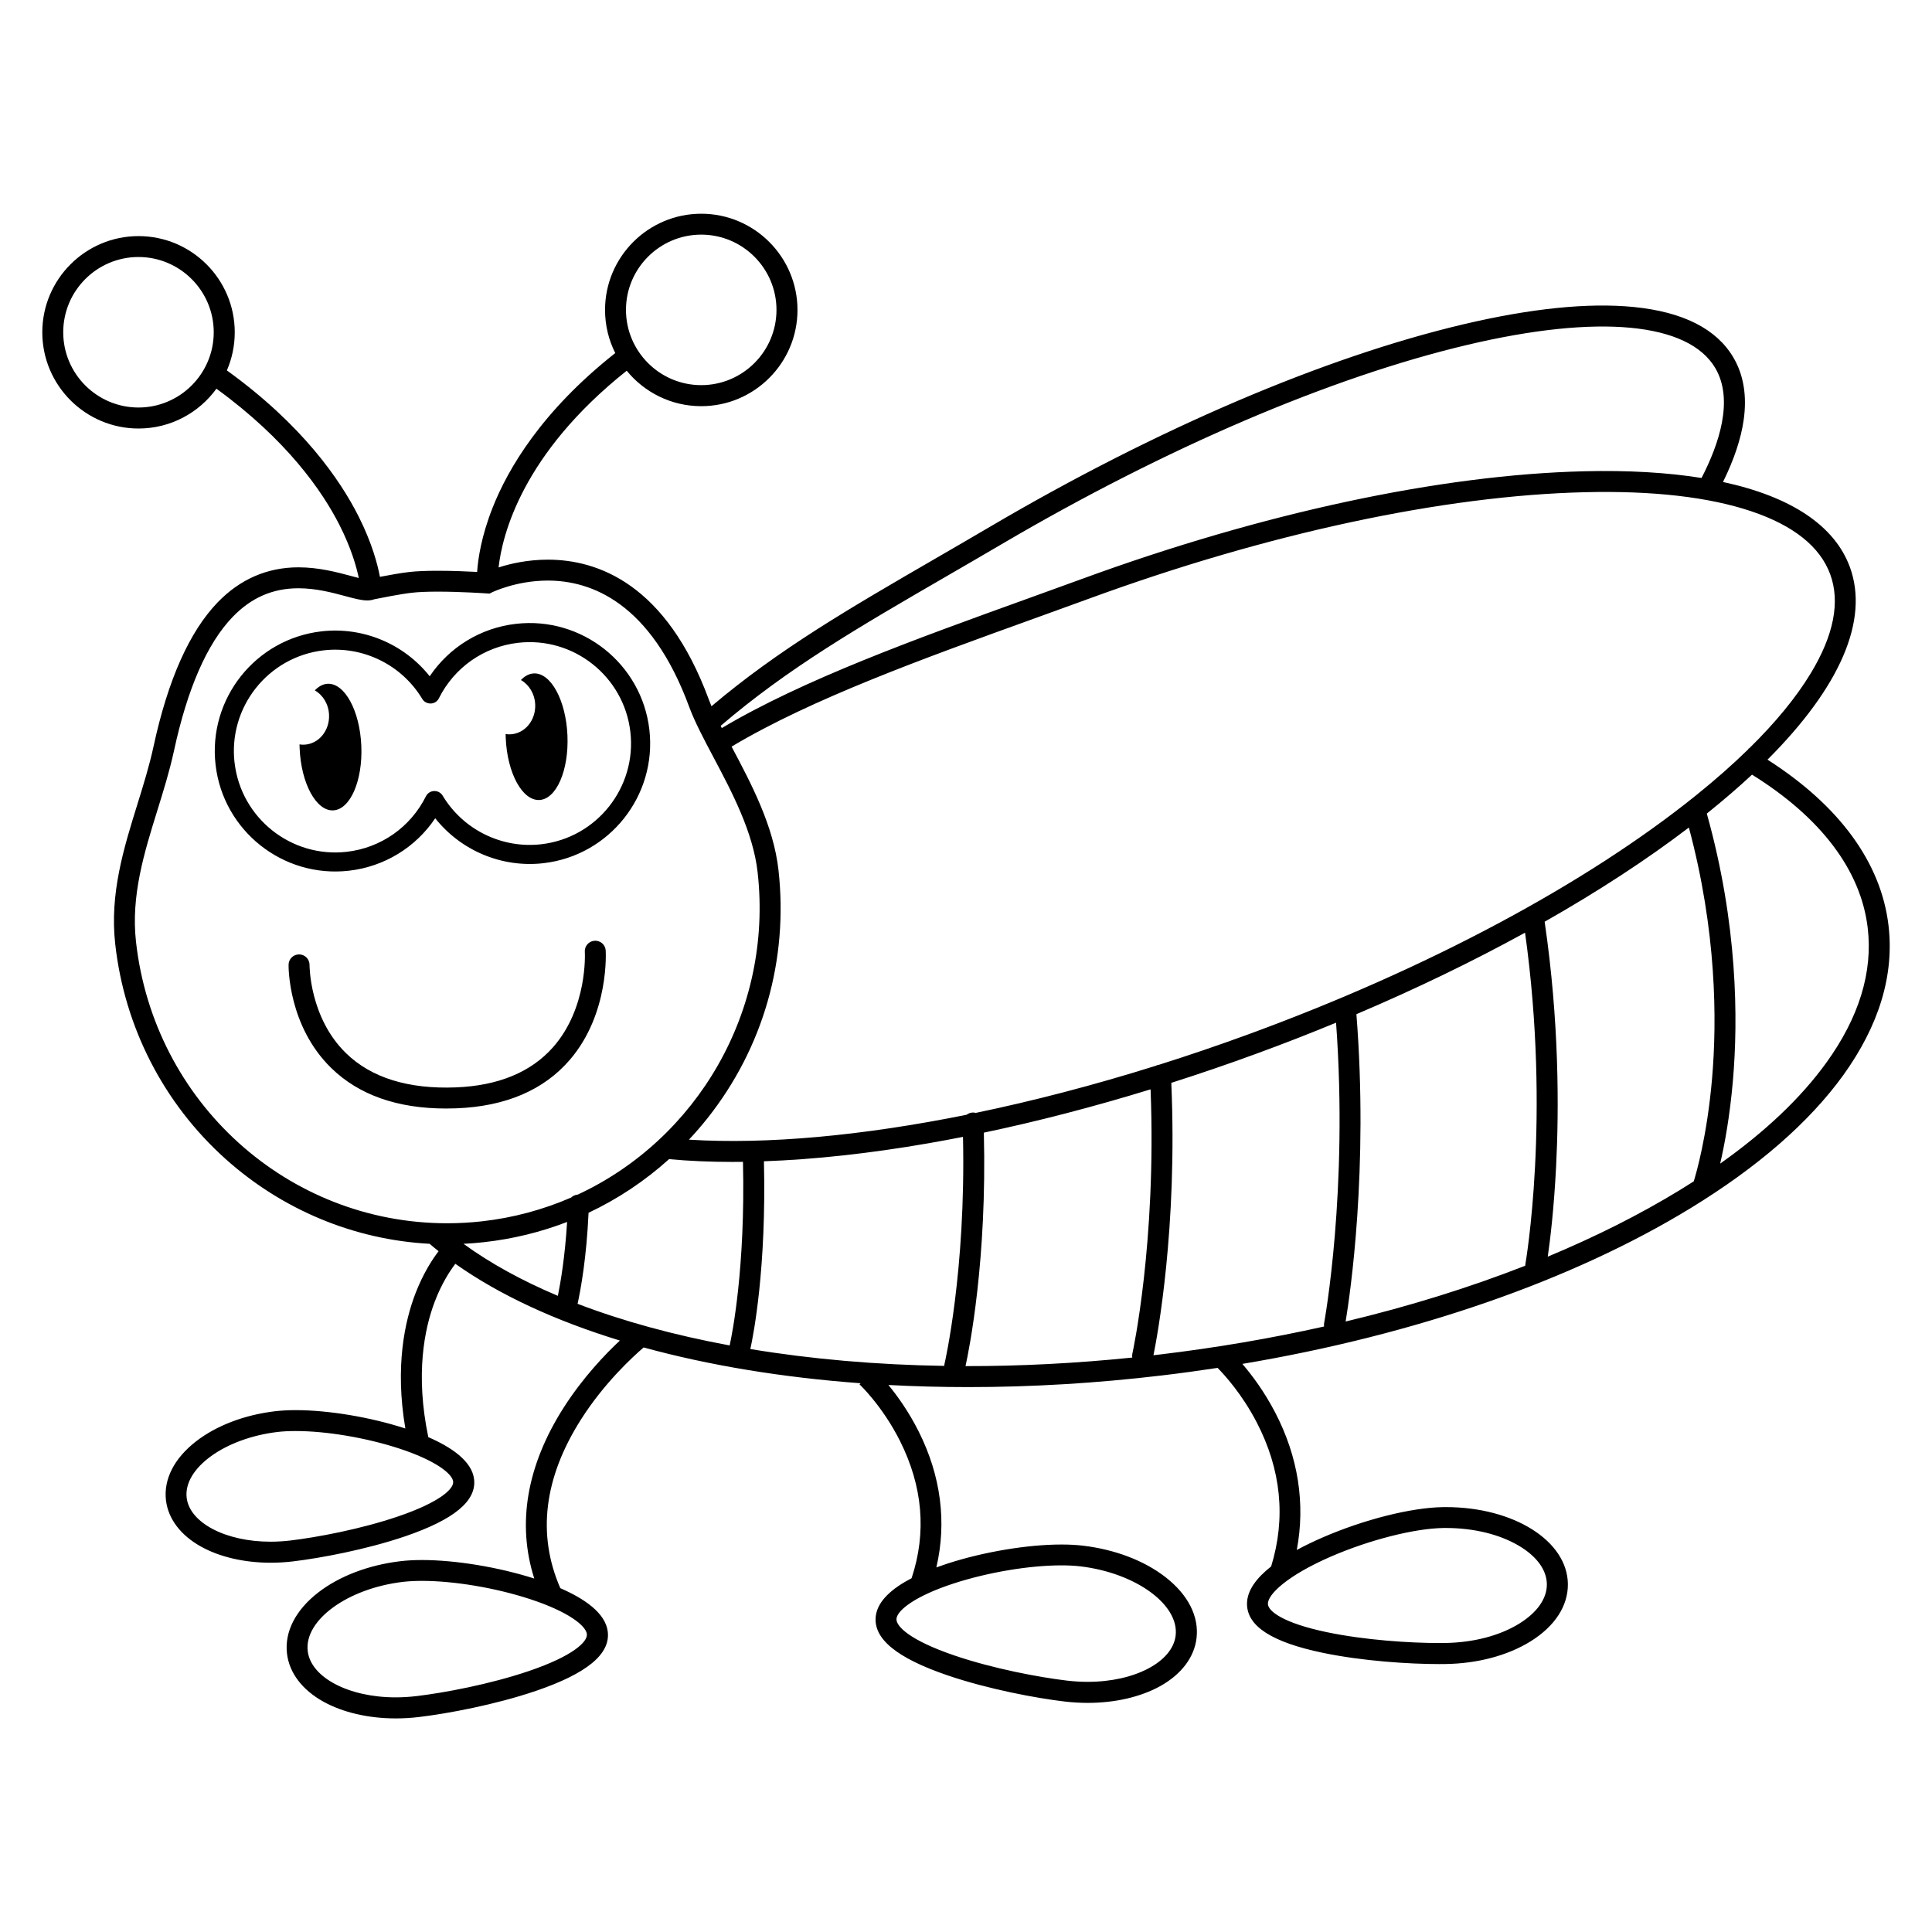 <?xml version="1.0" encoding="UTF-8"?>
<!-- Uploaded to: SVG Repo, www.svgrepo.com, Generator: SVG Repo Mixer Tools -->
<svg fill="#000000" width="800px" height="800px" version="1.1" viewBox="144 144 512 512" xmlns="http://www.w3.org/2000/svg">
 <path d="m644.47 389.22c-1.984-16.652-13.039-31.746-32.062-43.902 19.246-19.246 26.965-37 21.836-51.016-4.039-11.035-15.648-18.695-33.633-22.57 2.922-5.918 4.762-11.43 5.477-16.41 0.91-6.379-0.004-11.957-2.719-16.574-4.465-7.598-13.359-12.102-26.453-13.395-12.055-1.184-27.297 0.379-45.312 4.641-36.699 8.688-81.066 27.652-124.94 53.426-5.066 2.977-9.91 5.785-14.594 8.5-23.141 13.41-41.66 24.141-59.52 39.242-0.25-0.598-0.488-1.184-0.695-1.75-11.305-30.66-29.449-37.094-42.672-37.094-5.371 0-9.957 1.066-13.055 2.062 0.973-8.609 6.262-30.121 33.957-52.133 4.68 5.734 11.801 9.395 19.754 9.395 14.062 0 25.504-11.441 25.504-25.496 0-14.055-11.441-25.504-25.504-25.504-14.055 0-25.496 11.441-25.496 25.504 0 4.102 0.977 7.981 2.707 11.422-19.539 15.422-28.465 30.727-32.52 41.016-2.984 7.566-3.856 13.566-4.086 16.984-2.59-0.137-6.555-0.309-10.43-0.309-3.047 0-5.562 0.105-7.457 0.316-2.191 0.242-5.496 0.84-7.871 1.293-0.613-3.281-2.09-8.914-5.617-15.941-4.918-9.789-14.941-24.336-34.945-38.762 1.34-3.098 2.086-6.508 2.086-10.098 0-14.062-11.441-25.496-25.496-25.496-14.062 0-25.504 11.441-25.504 25.496 0 14.062 11.441 25.496 25.504 25.496 8.48 0 16-4.16 20.641-10.551 18.594 13.531 27.973 27 32.582 36.062 3.125 6.137 4.519 11.105 5.148 14.102-0.656-0.16-1.379-0.359-2.125-0.555-3.566-0.957-8.453-2.273-13.863-2.273-8.273 0-15.492 3.141-21.445 9.316-7.465 7.75-13.168 20.57-16.957 38.125-1.109 5.141-2.731 10.359-4.301 15.406-3.606 11.613-7.344 23.617-5.863 36.945 2.445 22.012 12.809 42.234 29.191 56.949 15.098 13.559 34.164 21.461 54.129 22.531 0.777 0.66 1.562 1.316 2.379 1.961-1.684 2.203-4.07 5.875-6.09 11.082-2.871 7.418-5.512 19.453-2.719 35.906-0.004-0.004-0.016-0.004-0.023-0.012-9.219-2.996-20.344-4.856-29.035-4.856-1.988 0-3.828 0.102-5.465 0.293-8.105 0.961-15.543 3.797-20.938 7.977-5.805 4.5-8.629 10.047-7.977 15.633 0.586 4.898 3.883 9.254 9.281 12.258 4.949 2.762 11.496 4.277 18.438 4.277 1.949 0 3.941-0.109 5.914-0.348 7.234-0.863 19.34-3.109 29.691-6.629 13.012-4.438 19.016-9.391 18.328-15.16-0.574-4.828-6.086-8.516-12.133-11.145-3.477-16.695-1.027-28.688 1.691-35.859 1.84-4.852 4.039-8.195 5.477-10.078 11.688 8.277 26.496 15.098 43.605 20.34-3.824 3.566-9.77 9.742-14.918 17.809-4.871 7.633-7.996 15.371-9.301 23.004-1.289 7.582-0.777 15.039 1.531 22.258-9.512-3.031-20.859-4.906-29.762-4.906-2.07 0-3.984 0.105-5.691 0.309-8.445 1.004-16.188 3.949-21.805 8.297-6.019 4.672-8.957 10.422-8.273 16.207 0.605 5.078 4.019 9.586 9.621 12.707 5.148 2.867 11.965 4.453 19.191 4.453 2.031 0 4.106-0.121 6.168-0.367 7.547-0.902 20.184-3.25 30.973-6.922 13.527-4.609 19.758-9.742 19.055-15.695-0.59-4.984-6.297-8.801-12.574-11.527-6.191-14.191-4.359-29.227 5.473-44.703 6.195-9.754 13.836-16.723 16.609-19.094 17.301 4.75 36.711 7.957 57.488 9.488l-0.277 0.297c0.059 0.059 6.051 5.684 10.73 15.008 6.047 12.062 7.078 24.289 3.066 36.363-4.957 2.574-8.996 5.914-9.492 10.066-0.707 5.949 5.527 11.078 19.055 15.688 10.793 3.672 23.422 6.027 30.969 6.922 2.055 0.242 4.133 0.363 6.172 0.363 7.231 0 14.035-1.578 19.191-4.445 5.602-3.117 9.02-7.637 9.621-12.711 0.684-5.785-2.254-11.539-8.281-16.207-5.606-4.348-13.352-7.297-21.801-8.297-1.707-0.203-3.621-0.309-5.691-0.309-9.062 0-20.668 1.945-30.273 5.066-0.945 0.312-1.926 0.645-2.906 1.004 2.793-11.941 1.215-24.273-4.672-36.004-2.66-5.305-5.691-9.496-8.035-12.344 6.926 0.371 14 0.559 21.184 0.559 16.637 0 33.867-1.008 51.352-3.094 4.938-0.586 9.84-1.254 14.699-1.996 1.926 1.949 6.523 7.027 10.367 14.43 6.488 12.5 7.773 25.348 3.828 38.188-3.797 2.977-6.449 6.363-6.398 10.012 0.082 5.848 6.609 10.055 19.973 12.855 10.574 2.211 22.934 3.008 30.973 3.008h0.004c0.551 0 1.09-0.004 1.613-0.012 8.504-0.117 16.504-2.242 22.551-5.984 6.473-4.016 9.996-9.43 9.922-15.254-0.152-11.41-14.355-20.348-32.305-20.348-0.246 0-0.492 0-0.734 0.004-8.434 0.109-20.973 3.269-31.957 8.039-2.238 0.973-4.578 2.086-6.848 3.316 2.316-12.219 0.387-24.668-5.699-36.387-2.926-5.644-6.242-10.031-8.727-12.922 45.785-7.688 87.391-22.082 118.82-41.293 17.77-10.863 31.371-22.695 40.406-35.188 9.527-13.227 13.578-26.59 12.008-39.754zm-314.64-183.04c11 0 19.945 8.949 19.945 19.945 0 11-8.949 19.941-19.945 19.941-10.992 0-19.941-8.949-19.941-19.941 0-11 8.949-19.945 19.941-19.945zm-149.13 45.816c-11 0-19.945-8.949-19.945-19.945 0-11 8.949-19.941 19.945-19.941 10.992 0 19.941 8.949 19.941 19.941 0 10.996-8.945 19.945-19.941 19.945zm83.391 284.63c0.223 1.895-3.465 5.453-14.605 9.246-9.93 3.387-21.582 5.551-28.551 6.379-1.758 0.207-3.531 0.312-5.262 0.312-11.875 0-21.41-5.004-22.203-11.637-0.926-7.793 10.086-15.773 24.051-17.438 1.426-0.168 3.039-0.25 4.812-0.25 8.148 0 18.609 1.758 27.316 4.586 9.625 3.129 14.191 6.676 14.441 8.801zm35.434 40.418c0.242 2.019-3.633 5.801-15.332 9.785-10.383 3.535-22.555 5.793-29.836 6.66-1.84 0.215-3.691 0.328-5.512 0.328-12.449 0-22.469-5.273-23.297-12.262-0.977-8.203 10.578-16.602 25.215-18.34 1.492-0.172 3.184-0.266 5.039-0.266 8.516 0 19.461 1.832 28.555 4.797 10.105 3.285 14.902 7.035 15.168 9.297zm97.215-13.414c9.094-2.953 20.043-4.793 28.555-4.793 1.855 0 3.547 0.09 5.039 0.266 14.641 1.742 26.188 10.137 25.223 18.34-0.828 6.992-10.848 12.262-23.297 12.262-1.82 0-3.672-0.109-5.516-0.328-7.273-0.863-19.453-3.129-29.832-6.664-11.703-3.984-15.574-7.754-15.332-9.777 0.27-2.266 5.059-6.019 15.16-9.305zm99.957-7.117c10.203-4.43 22.188-7.473 29.82-7.578 0.223-0.004 0.438-0.004 0.66-0.004 7.371 0 14.254 1.684 19.383 4.734 4.707 2.797 7.32 6.394 7.371 10.133 0.055 3.797-2.539 7.512-7.289 10.461-5.195 3.219-12.191 5.047-19.699 5.148-0.5 0.004-1.008 0.012-1.535 0.012h-0.004c-7.769 0-19.68-0.762-29.84-2.887-11.441-2.402-15.527-5.535-15.559-7.492-0.039-2.519 5.168-7.516 16.691-12.527zm111.47-277c11.164 3.762 18.176 9.375 20.863 16.691 2.676 7.316 0.941 16.133-5.152 26.207-3.863 6.387-9.34 13.062-16.348 19.941-0.023-0.016-0.051-0.031-0.082-0.047l-0.156 0.277c-4.109 4.016-8.742 8.102-13.887 12.242-29.207 23.508-71.305 45.984-118.55 63.273-7.906 2.898-15.816 5.586-23.668 8.066-0.336 0.047-0.664 0.141-0.953 0.297-16.246 5.098-32.27 9.273-47.648 12.469-0.258-0.07-0.523-0.105-0.797-0.098-0.613 0.02-1.16 0.238-1.613 0.586-27.527 5.559-52.891 7.906-73.605 6.606 1.723-1.832 3.387-3.75 4.973-5.754 14.73-18.617 21.402-41.934 18.766-65.652-1.305-11.758-7.18-22.844-12.359-32.617-0.023-0.047-0.051-0.09-0.074-0.141 21.145-12.641 51.027-23.422 79.965-33.859 4.871-1.758 9.906-3.57 14.766-5.352 47.246-17.297 93.906-27.312 131.38-28.207 18.027-0.438 32.898 1.273 44.18 5.07zm-213.32 17.199c4.695-2.719 9.543-5.527 14.629-8.516 43.402-25.492 87.219-44.25 123.4-52.805 34.637-8.195 58.582-5.953 65.703 6.168 4.938 8.414 0.977 20.156-3.656 29.109-9.027-1.449-19.426-2.062-31.078-1.777-38.074 0.91-85.359 11.047-133.16 28.547-4.848 1.773-9.879 3.586-14.742 5.344-29.066 10.484-59.07 21.312-80.656 34.164-0.105-0.195-0.203-0.395-0.301-0.59 17.852-15.293 36.473-26.09 59.863-39.645zm-103.01 190.7c-9.559-4.035-17.945-8.652-25.008-13.789 1.82-0.09 3.629-0.23 5.43-0.434 7.644-0.848 15.027-2.66 22.027-5.359-0.562 9.211-1.715 15.992-2.449 19.582zm-20.188-19.742c-3.039 0.336-6.109 0.508-9.148 0.508-42.289 0.004-77.746-32.094-82.469-74.664-1.355-12.172 2.207-23.617 5.648-34.684 1.602-5.16 3.266-10.5 4.43-15.879 3.566-16.52 8.793-28.445 15.527-35.441 4.938-5.125 10.645-7.613 17.445-7.613 4.68 0 8.973 1.152 12.43 2.082 2.379 0.641 4.254 1.145 5.801 1.145 0.691 0 1.293-0.102 1.844-0.301 1.266-0.258 6.969-1.406 10.012-1.742 1.691-0.191 4-0.289 6.84-0.289 6.211 0 12.887 0.465 12.953 0.469l0.762 0.051 0.676-0.336c0.066-0.031 6.379-3.117 14.785-3.117 11.461 0 27.266 5.805 37.457 33.469 1.473 3.981 3.863 8.5 6.402 13.285 4.949 9.336 10.555 19.922 11.742 30.625 4.082 36.789-16.152 70.711-47.699 85.352-0.672 0.051-1.27 0.332-1.727 0.77-7.375 3.203-15.328 5.383-23.711 6.312zm65.719 32.887c-14.887-2.762-28.406-6.473-40.301-11.035 0.828-3.789 2.367-12.184 2.906-24.129 7.734-3.641 14.914-8.418 21.332-14.207 5.25 0.488 10.863 0.734 16.793 0.734 0.926 0 1.859-0.012 2.797-0.02 0.66 28.207-2.891 45.773-3.527 48.656zm56.918 4.977c-0.031 0.145-0.051 0.297-0.059 0.441-17.891-0.281-35.16-1.777-51.379-4.465 0.84-3.844 4.273-21.391 3.602-49.758 13.371-0.48 28.086-2.074 43.625-4.777 3.012-0.523 6.055-1.094 9.129-1.691 0.785 35.688-4.859 60-4.918 60.25zm49.805-2.828c-0.082 0.359-0.082 0.719-0.031 1.062-14.953 1.535-29.75 2.289-44.188 2.266 1.004-4.574 5.719-28.066 4.856-61.867 14.355-3.019 29.227-6.883 44.184-11.48 1.59 40.621-4.738 69.676-4.82 70.02zm50.82-8.117c-0.066 0.324-0.066 0.641-0.012 0.945-14.062 3.148-28.66 5.648-43.605 7.43-0.539 0.07-1.078 0.121-1.617 0.188 1.008-4.953 6.402-33.66 4.727-72.188 7.461-2.379 14.938-4.934 22.359-7.652 7.231-2.641 14.344-5.414 21.305-8.293 3.262 44.559-3.086 79.215-3.156 79.57zm53.332-15.594c-0.031 0.145-0.039 0.293-0.047 0.438-14.801 5.793-30.773 10.762-47.59 14.781 1.176-7.106 6.09-40.352 2.856-81.445 15.809-6.715 30.809-13.977 44.691-21.598 6.848 48.926 0.16 87.391 0.09 87.824zm49.484-49.344c-1.32 15.488-4.273 25.512-4.867 27.418-1.219 0.781-2.457 1.559-3.719 2.332-10.555 6.445-22.293 12.348-34.969 17.625 0.598-4.144 1.633-12.473 2.211-23.941 0.766-15.008 0.848-38.371-3.039-64.816 14.125-8.016 26.988-16.398 38.223-24.965 7.375 27.5 7.457 51.133 6.16 66.348zm30.215-3.953c-6.707 9.27-16.125 18.207-28.082 26.668 1.148-4.949 2.559-12.445 3.379-22.023 1.395-16.125 1.293-41.402-6.922-70.738 0.188-0.152 0.379-0.301 0.562-0.453 4.121-3.32 7.93-6.609 11.422-9.863 18.262 11.359 28.844 25.336 30.656 40.594 1.398 11.727-2.305 23.777-11.016 35.816zm-391.44-50.953c9.375-1.082 17.664-6.188 22.836-13.898 6.797 8.57 17.648 13.18 28.691 11.906 17.488-2.019 30.074-17.887 28.059-35.371-2.016-17.488-17.887-30.074-35.371-28.059-9.375 1.078-17.66 6.188-22.844 13.898-6.797-8.574-17.645-13.18-28.688-11.906-17.492 2.016-30.078 17.887-28.059 35.371 2.023 17.488 17.891 30.074 35.375 28.059zm-30.348-28.629c-1.699-14.723 8.898-28.074 23.613-29.77 10.434-1.203 20.668 3.824 26.098 12.816 0 0.004 0.012 0.016 0.012 0.02 0.012 0.012 0.02 0.02 0.023 0.035 0.039 0.07 0.09 0.141 0.141 0.211 0 0.004 0.004 0.004 0.004 0.012 0.051 0.059 0.102 0.121 0.152 0.18 0.004 0.004 0.012 0.012 0.016 0.016 0.051 0.055 0.105 0.105 0.156 0.156 0.012 0.004 0.02 0.016 0.031 0.023 0.051 0.047 0.105 0.09 0.16 0.133 0.016 0.004 0.023 0.016 0.035 0.023 0.055 0.039 0.109 0.074 0.168 0.105 0.016 0.012 0.031 0.016 0.047 0.023 0.047 0.02 0.082 0.047 0.125 0.07 0.012 0.012 0.031 0.016 0.051 0.02 0.012 0.004 0.02 0.012 0.035 0.016 0.449 0.207 0.934 0.266 1.395 0.207 0.012 0 0.02-0.004 0.023-0.004 0.074-0.012 0.141-0.023 0.211-0.039 0.02-0.004 0.039-0.012 0.055-0.016 0.066-0.016 0.121-0.031 0.176-0.055 0.023-0.004 0.047-0.016 0.066-0.02 0.059-0.023 0.109-0.047 0.168-0.07 0.02-0.012 0.039-0.02 0.059-0.023 0.055-0.031 0.109-0.059 0.168-0.09 0.004-0.004 0.012-0.004 0.016-0.012 0.012-0.004 0.023-0.016 0.039-0.023 0.051-0.031 0.102-0.066 0.152-0.102 0.023-0.016 0.047-0.035 0.066-0.051 0.039-0.031 0.082-0.066 0.121-0.105 0.031-0.02 0.051-0.047 0.074-0.07 0.035-0.031 0.066-0.059 0.098-0.102 0.035-0.031 0.055-0.066 0.086-0.102 0.023-0.023 0.047-0.055 0.07-0.086 0.031-0.039 0.059-0.086 0.086-0.125 0.02-0.023 0.035-0.047 0.051-0.074 0.031-0.051 0.059-0.105 0.086-0.156 0.012-0.016 0.02-0.023 0.023-0.039 4.082-8.16 11.922-13.66 20.973-14.699 14.715-1.699 28.074 8.898 29.77 23.613 1.699 14.715-8.898 28.074-23.613 29.77-10.453 1.203-20.711-3.848-26.133-12.879-0.012-0.016-0.023-0.035-0.035-0.055-0.031-0.047-0.059-0.09-0.09-0.133-0.02-0.023-0.039-0.055-0.059-0.074-0.031-0.039-0.059-0.074-0.098-0.117-0.023-0.031-0.055-0.055-0.082-0.082-0.031-0.031-0.059-0.059-0.098-0.098-0.031-0.031-0.066-0.055-0.098-0.086-0.031-0.023-0.059-0.051-0.09-0.07-0.039-0.031-0.074-0.055-0.117-0.086-0.023-0.02-0.055-0.039-0.086-0.055-0.047-0.023-0.09-0.051-0.137-0.074-0.02-0.012-0.039-0.02-0.055-0.035-0.012 0-0.02-0.004-0.031-0.012-0.047-0.02-0.09-0.039-0.137-0.059-0.031-0.016-0.066-0.023-0.102-0.039-0.039-0.016-0.074-0.023-0.121-0.039-0.035-0.012-0.082-0.023-0.117-0.035s-0.07-0.016-0.098-0.02c-0.051-0.004-0.102-0.02-0.152-0.023-0.023-0.004-0.055-0.012-0.086-0.012-0.051-0.004-0.105-0.016-0.156-0.016h-0.105-0.137c-0.047 0-0.102 0.004-0.152 0.012-0.031 0-0.055 0-0.086 0.004-0.055 0.012-0.117 0.02-0.172 0.031-0.023 0-0.039 0.004-0.066 0.012-0.051 0.016-0.105 0.031-0.156 0.047-0.031 0.004-0.055 0.016-0.074 0.02-0.051 0.016-0.09 0.035-0.137 0.055-0.031 0.012-0.07 0.023-0.102 0.039-0.035 0.016-0.07 0.035-0.105 0.051-0.047 0.02-0.086 0.039-0.125 0.066-0.012 0.004-0.016 0.012-0.023 0.016-0.02 0.016-0.039 0.031-0.066 0.039-0.035 0.031-0.082 0.055-0.117 0.086-0.035 0.02-0.066 0.047-0.09 0.07-0.035 0.023-0.07 0.055-0.102 0.09-0.035 0.023-0.059 0.055-0.098 0.086-0.023 0.023-0.051 0.055-0.082 0.086-0.031 0.035-0.059 0.07-0.09 0.105-0.02 0.023-0.047 0.055-0.066 0.082-0.035 0.039-0.059 0.086-0.09 0.133-0.016 0.02-0.031 0.047-0.047 0.074-0.035 0.047-0.059 0.102-0.086 0.152-0.012 0.016-0.02 0.031-0.031 0.047-4.074 8.168-11.914 13.66-20.969 14.699-14.688 1.684-28.039-8.906-29.734-23.621zm26.141 12.641c-4.516 0.195-8.5-7.16-8.891-16.426-0.02-0.359-0.023-0.711-0.031-1.059 0.414 0.066 0.832 0.09 1.258 0.074 3.812-0.168 6.75-3.707 6.57-7.914-0.117-2.836-1.629-5.25-3.773-6.469 0.098-0.105 0.195-0.203 0.297-0.297 0.941-0.891 1.996-1.406 3.125-1.457 4.519-0.195 8.504 7.16 8.902 16.418 0.402 9.262-2.938 16.93-7.457 17.129zm62.707 66.113c-6.906 8.02-17.012 12.34-30.031 12.844-0.938 0.035-1.863 0.055-2.777 0.055-12.891 0-23.113-3.606-30.414-10.734-11.41-11.145-11.316-26.719-11.305-27.371 0.02-1.523 1.258-2.734 2.777-2.734h0.047c1.531 0.02 2.75 1.281 2.731 2.812 0 0.195-0.016 13.945 9.672 23.367 6.676 6.5 16.453 9.547 29.051 9.062 11.262-0.434 19.941-4.016 25.801-10.637 9.168-10.379 8.453-24.859 8.43-25.172-0.152-1.516 0.941-2.871 2.457-3.043 1.531-0.168 2.902 0.926 3.066 2.449 0.012 0.152 1.109 16.773-9.504 29.102zm-16.98-85.281c-0.016-0.359-0.023-0.711-0.031-1.062 0.414 0.066 0.836 0.098 1.266 0.074 3.809-0.16 6.758-3.703 6.574-7.91-0.125-2.836-1.637-5.25-3.777-6.473 0.102-0.105 0.195-0.207 0.297-0.297 0.941-0.891 2-1.406 3.129-1.457 4.516-0.195 8.5 7.152 8.898 16.418 0.402 9.262-2.938 16.93-7.453 17.125-4.519 0.195-8.508-7.156-8.902-16.418z"/>
</svg>